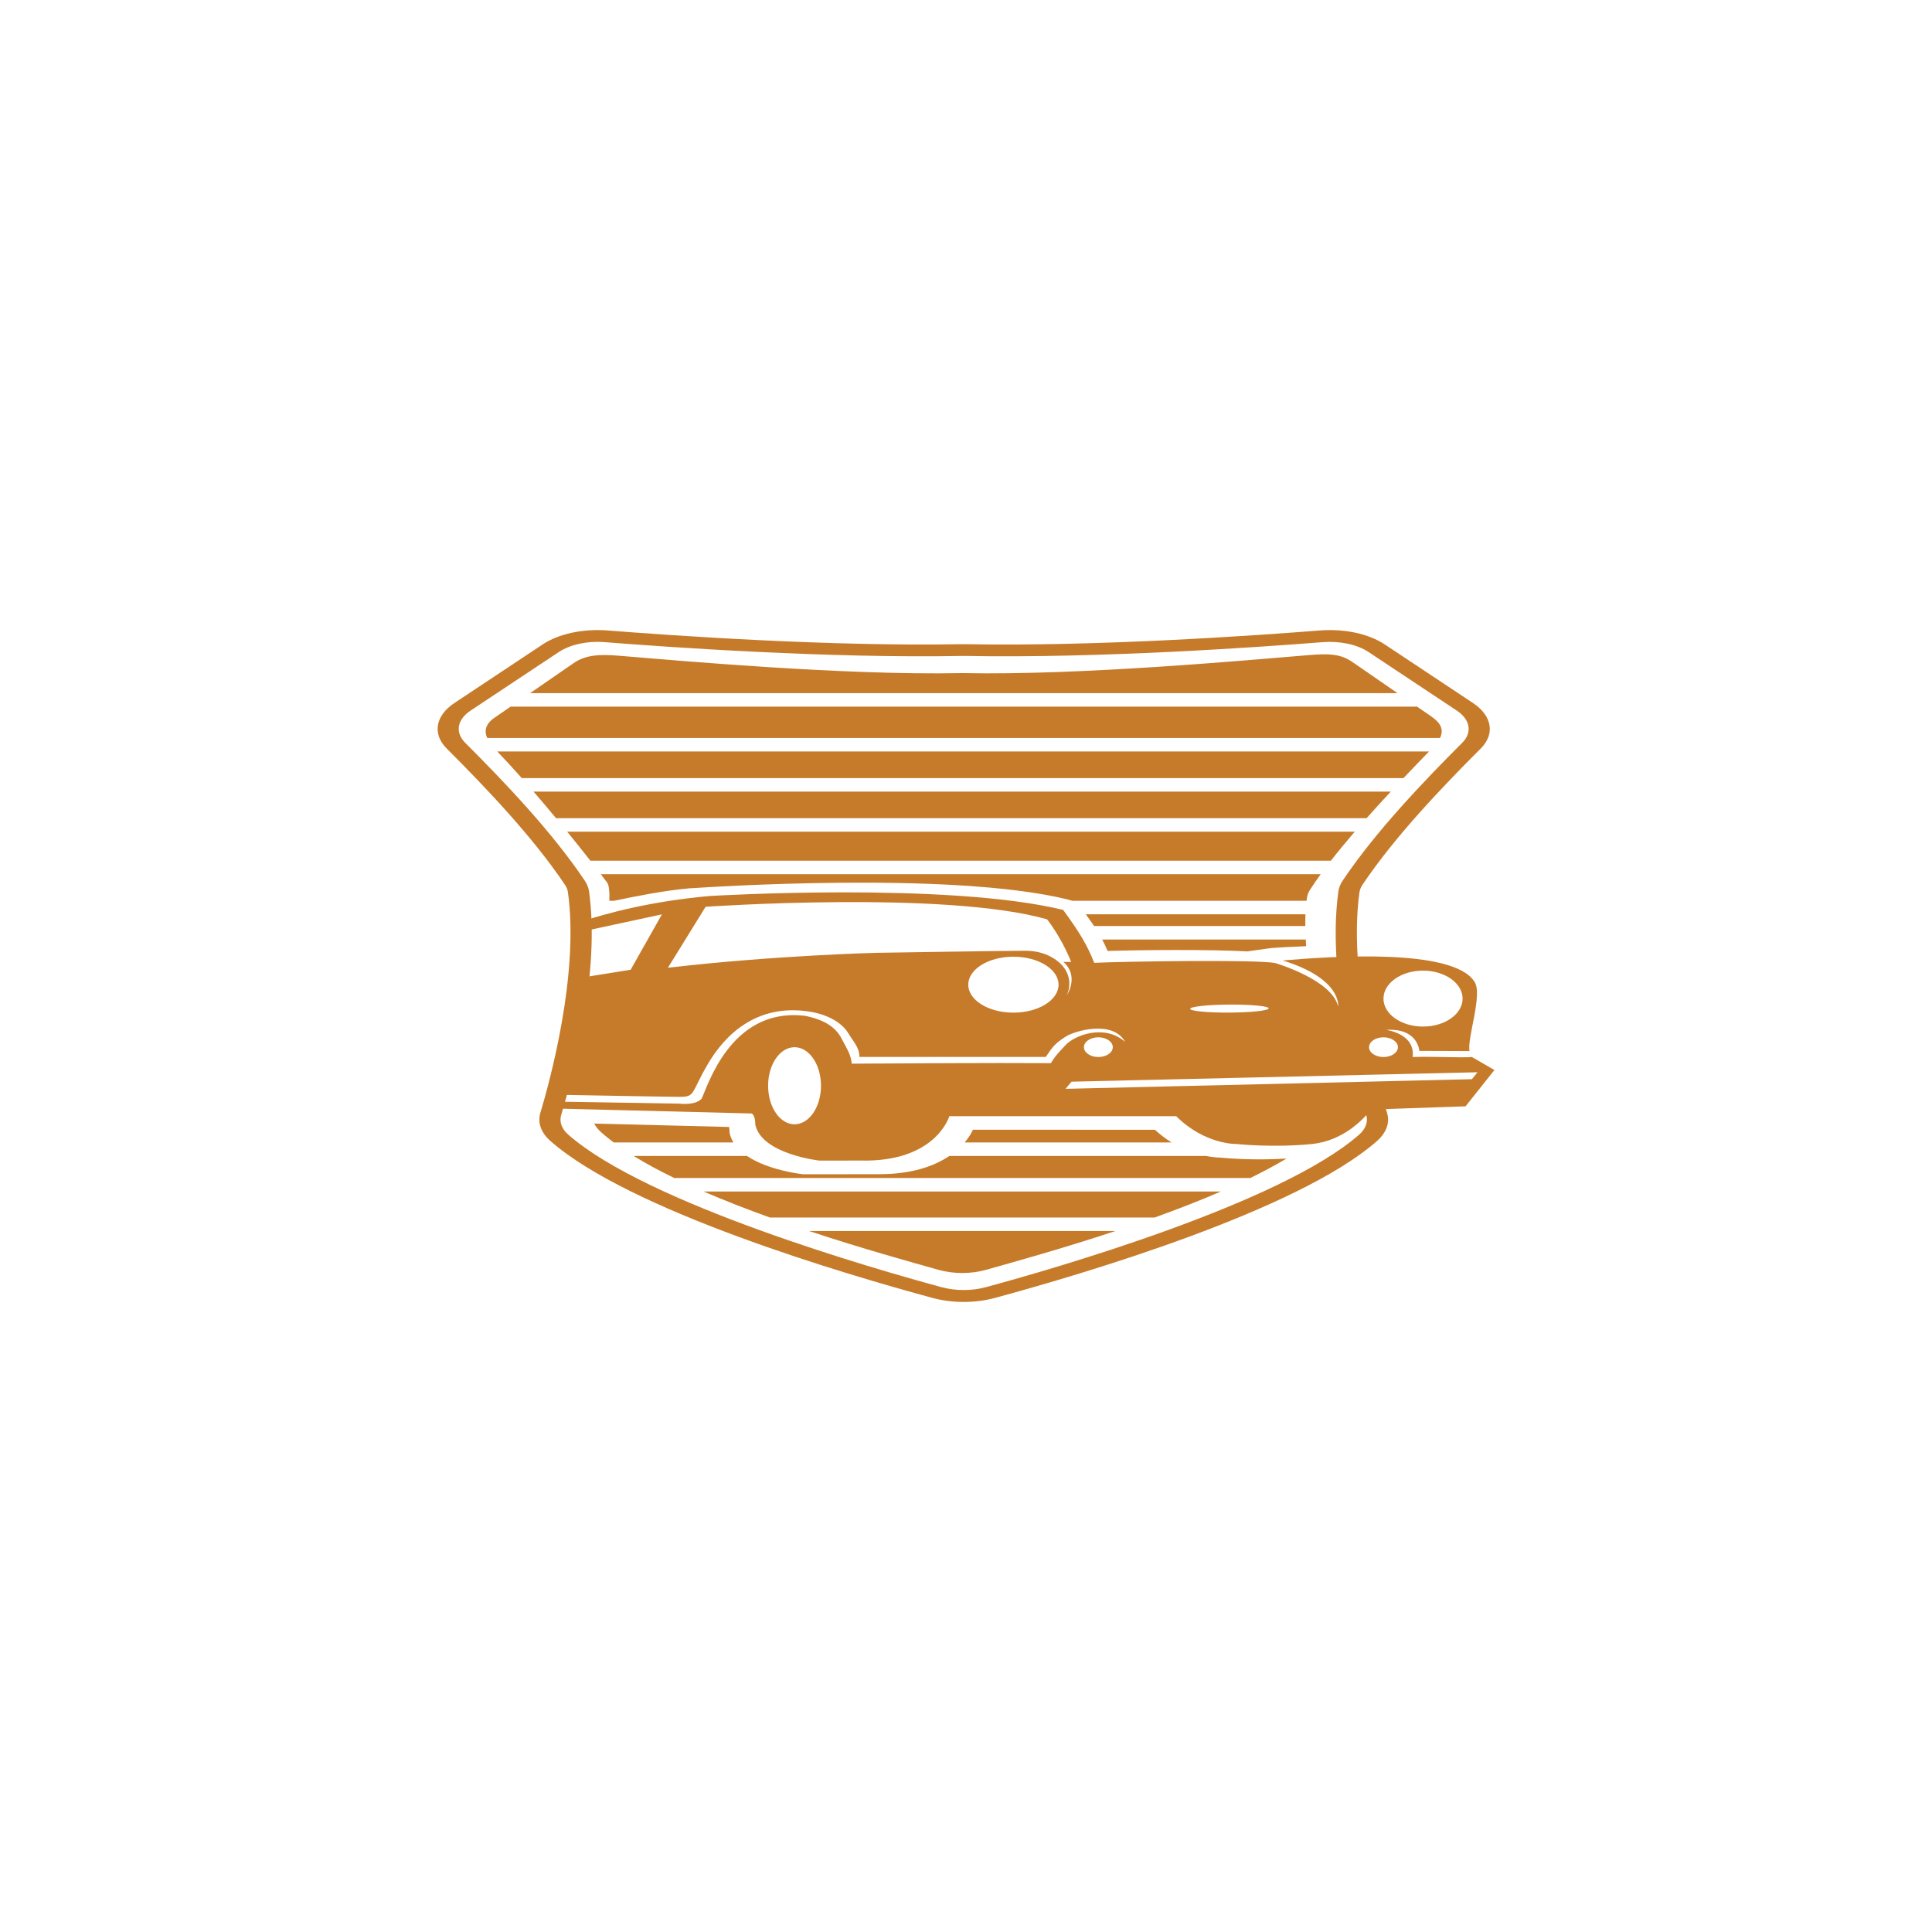 <?xml version="1.0" encoding="UTF-8"?>
<svg id="Layer_2" data-name="Layer 2" xmlns="http://www.w3.org/2000/svg" viewBox="0 0 456.65 456.65">
  <defs>
    <style>
      .cls-1 {
        fill: #c67b2a;
      }

      .cls-1, .cls-2 {
        stroke-width: 0px;
      }

      .cls-2 {
        fill: none;
      }
    </style>
  </defs>
  <g id="Layer_2-2" data-name="Layer 2">
    <g>
      <g>
        <path class="cls-1" d="M347.91,249.84c-3.11.21-8.95-.18-14.02,0,.69-5.55-6.25-6.41-6.25-6.41,7.58-.48,7.83,4.96,7.83,4.96l11.87.04c-.63-3.01,3.22-13.49,1.14-16.43-5.12-7.98-34.12-5.93-45.3-4.98,14.11,4.35,13.09,10.88,13.09,10.88-1.39-6.32-14.82-10.26-14.82-10.26-4.26-.9-36.57-.38-42.82-.06-1.71-4.35-3.55-7.31-7.34-12.51-27.47-6.68-83.56-3.29-83.56-3.29-13.67,1.22-24.27,4.01-31.09,6.3.05,1.34.1,3.24.12,5.32.66-1.21,1.47-2.44,2.45-3.57l17.24-3.71-7.39,13.09-12.52,2.01c-.13,1.62-.33,3.02-.62,3.95-1.02,3.21-2.71,16.64-3.55,23.6,8.34.16,25.79.48,28.46.48,3.54,0,2.51-1.02,6.51-7.81,3.88-6.61,11.24-14.17,23.64-12.39,4.59.66,8.01,2.66,9.5,5.13,1.31,2.17,2.68,3.46,2.64,5.64h44.06c1.6-2.34,2.02-3.1,4.83-4.88,1.92-1.22,11.02-3.99,13.93,1.34-4.8-4.31-11.98-1.64-14.17.83-.8.91-2.13,2.1-3.39,4.18-16.34-.09-30.71.05-47.06.12-.19-2.17-1.18-3.56-2.41-5.93-1.28-2.48-3.65-4.27-8.19-5.29-.3-.07-.62-.11-.94-.14-17.27-1.72-22.63,17.1-23.95,19.63-1.52,1.7-5.31,1.17-5.31,1.17l-28.34-.46c-.08.66-.14,1.21-.19,1.64l45.58,1.15s.95.11.95,2.65c1.52,6.99,15.16,8.49,15.16,8.49,0,0,5.49-.01,9.72-.01,17.86.42,20.98-10.49,20.98-10.49h53.62c6.82,6.78,14.21,6.57,14.21,6.57,0,0,8.53.95,18,0,7.27-.8,11.97-5.74,13.85-8.13l22.34-.77,6.82-8.58-5.31-3.07ZM239.53,239.35c-5.89,0-10.67-2.96-10.67-6.61s4.78-6.61,10.67-6.61,10.67,2.96,10.67,6.61-4.78,6.61-10.67,6.61ZM252.18,235.19c2.04-4.9-1.99-7.82-1.99-7.82,0,0-2.7-2.65-7.75-2.65s-35.31.49-35.31.49c0,0-24.13.6-49.26,3.53l8.91-14.41s56.65-3.92,80.72,2.97c3.79,4.98,5.68,10.07,5.68,10.07h-1.82c3.79,3.39.83,7.82.83,7.82ZM187.8,265.74c-3.45,0-6.25-4.08-6.25-9.11s2.8-9.11,6.25-9.11,6.25,4.08,6.25,9.11-2.8,9.11-6.25,9.11ZM336.35,229.42c5.16,0,9.35,2.96,9.35,6.61s-4.18,6.61-9.35,6.61-9.35-2.96-9.35-6.61,4.18-6.61,9.35-6.61ZM327,245.18c1.88,0,3.41,1.04,3.41,2.33s-1.53,2.33-3.41,2.33-3.41-1.04-3.41-2.33,1.53-2.33,3.41-2.33ZM290.57,237.44c5.13-.03,9.29.37,9.3.89.01.53-4.14.98-9.26,1.01s-9.29-.37-9.3-.89,4.14-.98,9.26-1.01ZM259.61,245.18c1.88,0,3.41,1.04,3.41,2.33s-1.53,2.33-3.41,2.33-3.41-1.04-3.41-2.33,1.53-2.33,3.41-2.33ZM251.84,257.37l1.43-1.7,95.96-2.23-1.33,1.64-96.06,2.28Z"/>
        <path class="cls-1" d="M348.15,166.16c4.53,3.01,5.27,7.33,1.84,10.76-4.5,4.49-9.56,9.68-14.47,15.18s-9.65,11.31-13.49,17.03c-.38.58-.62,1.17-.71,1.78-1.49,10.75,0,23.39,2.02,33.75l-5,.34c-2.07-10.6-3.53-23.29-2-34.3.12-.87.46-1.73,1.01-2.55,7.79-11.62,19.2-23.52,28.27-32.59,2.42-2.42,1.9-5.48-1.29-7.6l-20.86-13.85c-2.68-1.78-6.74-2.65-10.85-2.33-14.93,1.18-53.06,3.86-84.5,3.26h-.68c-31.44.6-69.56-2.08-84.49-3.26-.57-.04-1.14-.07-1.7-.07-3.51,0-6.84.86-9.15,2.39l-20.86,13.85c-3.2,2.12-3.72,5.17-1.3,7.6,9.07,9.07,20.48,20.97,28.27,32.59.55.82.9,1.68,1.02,2.55,2.66,19.12-3.72,43.3-6.58,52.81-.5,1.64.1,3.31,1.67,4.69,18.56,16.3,72.23,31.72,88.23,36.05,3.33.9,7.14.9,10.46,0,16.01-4.33,69.67-19.76,88.23-36.05,1.58-1.39,2.17-3.05,1.68-4.69-.47-1.54-1.02-3.47-1.62-5.69l5.03-.13c.6,2.25,1.13,4.08,1.52,5.36.7,2.32-.15,4.69-2.39,6.66-18.74,16.46-69.37,31.41-90.27,37.07-2.35.64-4.88.96-7.41.96s-5.05-.32-7.41-.96c-20.9-5.66-71.52-20.61-90.26-37.07-2.24-1.97-3.09-4.33-2.39-6.66,2.21-7.34,9.21-32.8,6.52-52.13-.08-.61-.32-1.21-.71-1.78-7.67-11.45-18.97-23.23-27.95-32.21-3.43-3.43-2.69-7.76,1.83-10.76l20.86-13.85c3.8-2.52,9.55-3.75,15.38-3.29,14.8,1.17,52.57,3.83,83.62,3.24.34-.01.68-.01,1.02,0,31.06.59,68.83-2.07,83.63-3.24,5.83-.46,11.58.77,15.37,3.29l20.86,13.85Z"/>
        <g>
          <path class="cls-1" d="M340.36,174.43c.88-1.78.41-3.39-2.07-5.1l-3.35-2.31H120.68l-3.78,2.61c-2.19,1.51-2.48,3.13-1.74,4.8h225.2Z"/>
          <path class="cls-1" d="M331.73,183.91c2.26-2.38,4.33-4.52,6.04-6.29H117.54c1.73,1.8,3.68,3.93,5.78,6.29h208.42Z"/>
          <path class="cls-1" d="M323,193.39c1.93-2.17,3.87-4.29,5.74-6.29H126.1c1.73,2,3.53,4.12,5.33,6.29h191.57Z"/>
          <path class="cls-1" d="M314.58,203.43c1.76-2.26,3.67-4.56,5.63-6.85h-186.15c1.85,2.27,3.69,4.57,5.47,6.85h175.04Z"/>
          <path class="cls-1" d="M144,210.68c.06.43.05,1.56.01,2.23h1.14c5.01-1.05,11.68-2.4,17.81-2.95l1.11-.06c2.32-.14,60.37-4.09,88.13,2.66l1.21.35h55.41c.03-.21.05-.42.08-.64.09-.69.35-1.37.77-2.02.76-1.17,1.6-2.39,2.5-3.63h-170.18c.48.62.96,1.25,1.42,1.86.55.74.49,1.51.59,2.2Z"/>
          <path class="cls-1" d="M308.53,218.88c-.02-.94-.01-1.85.03-2.78h-51.93c.77,1.05,1.41,1.95,1.97,2.78h49.93Z"/>
          <path class="cls-1" d="M260.52,222.06c.42.81.84,1.69,1.27,2.71,7.79-.25,23.92-.39,33.03.1l4.48-.63c1.87-.32,6.49-.44,9.42-.6-.03-.56-.05-1.08-.08-1.58h-48.12Z"/>
          <path class="cls-1" d="M330.32,163.83l-10.7-7.38c-2.88-1.99-5.83-1.97-10.25-1.61-14.27,1.17-53.88,4.81-81.56,4.26-.26,0-.51,0-.76,0-27.68.55-66.61-2.95-80.88-4.12-4.42-.36-7.73-.22-10.61,1.77l-10.26,7.08h205.02Z"/>
          <path class="cls-1" d="M276.93,270.03c-1.31-.8-2.64-1.78-3.95-2.99l-43.02-.02c-.42.93-1.06,1.97-1.95,3.01h48.92Z"/>
          <path class="cls-1" d="M145.06,270.03h28.29c-.41-.68-.72-1.41-.89-2.2l-.02-.17c0-.6-.06-1.02-.12-1.29l-31.87-.8c.33.66.83,1.3,1.47,1.89.95.87,2.01,1.73,3.15,2.58Z"/>
          <path class="cls-1" d="M159.34,278.43h136.19c3.05-1.49,5.93-3.02,8.56-4.6-7.83.51-14.4-.09-15.72-.22-.58-.01-1.77-.08-3.34-.39h-60.63c-3.58,2.41-8.9,4.31-16.45,4.31-.34,0-7.83.02-8.18.01-4.21,0-9.65.01-9.65.01h-.25s-.24-.03-.24-.03c-.45-.05-8.1-.94-13.08-4.3h-26.78c2.89,1.79,6.13,3.53,9.58,5.21Z"/>
          <path class="cls-1" d="M272.91,287.77c5.31-1.91,10.63-3.97,15.67-6.15h-122.29c5.04,2.18,10.36,4.24,15.67,6.15h90.95Z"/>
          <path class="cls-1" d="M191.21,290.96c12.5,4.14,24.01,7.32,30.57,9.17,3.57,1.01,7.74,1.01,11.31,0,6.55-1.85,18.06-5.03,30.57-9.17h-72.45Z"/>
        </g>
      </g>
      <rect class="cls-2" width="456.65" height="456.65"/>
    </g>
  </g>
</svg>